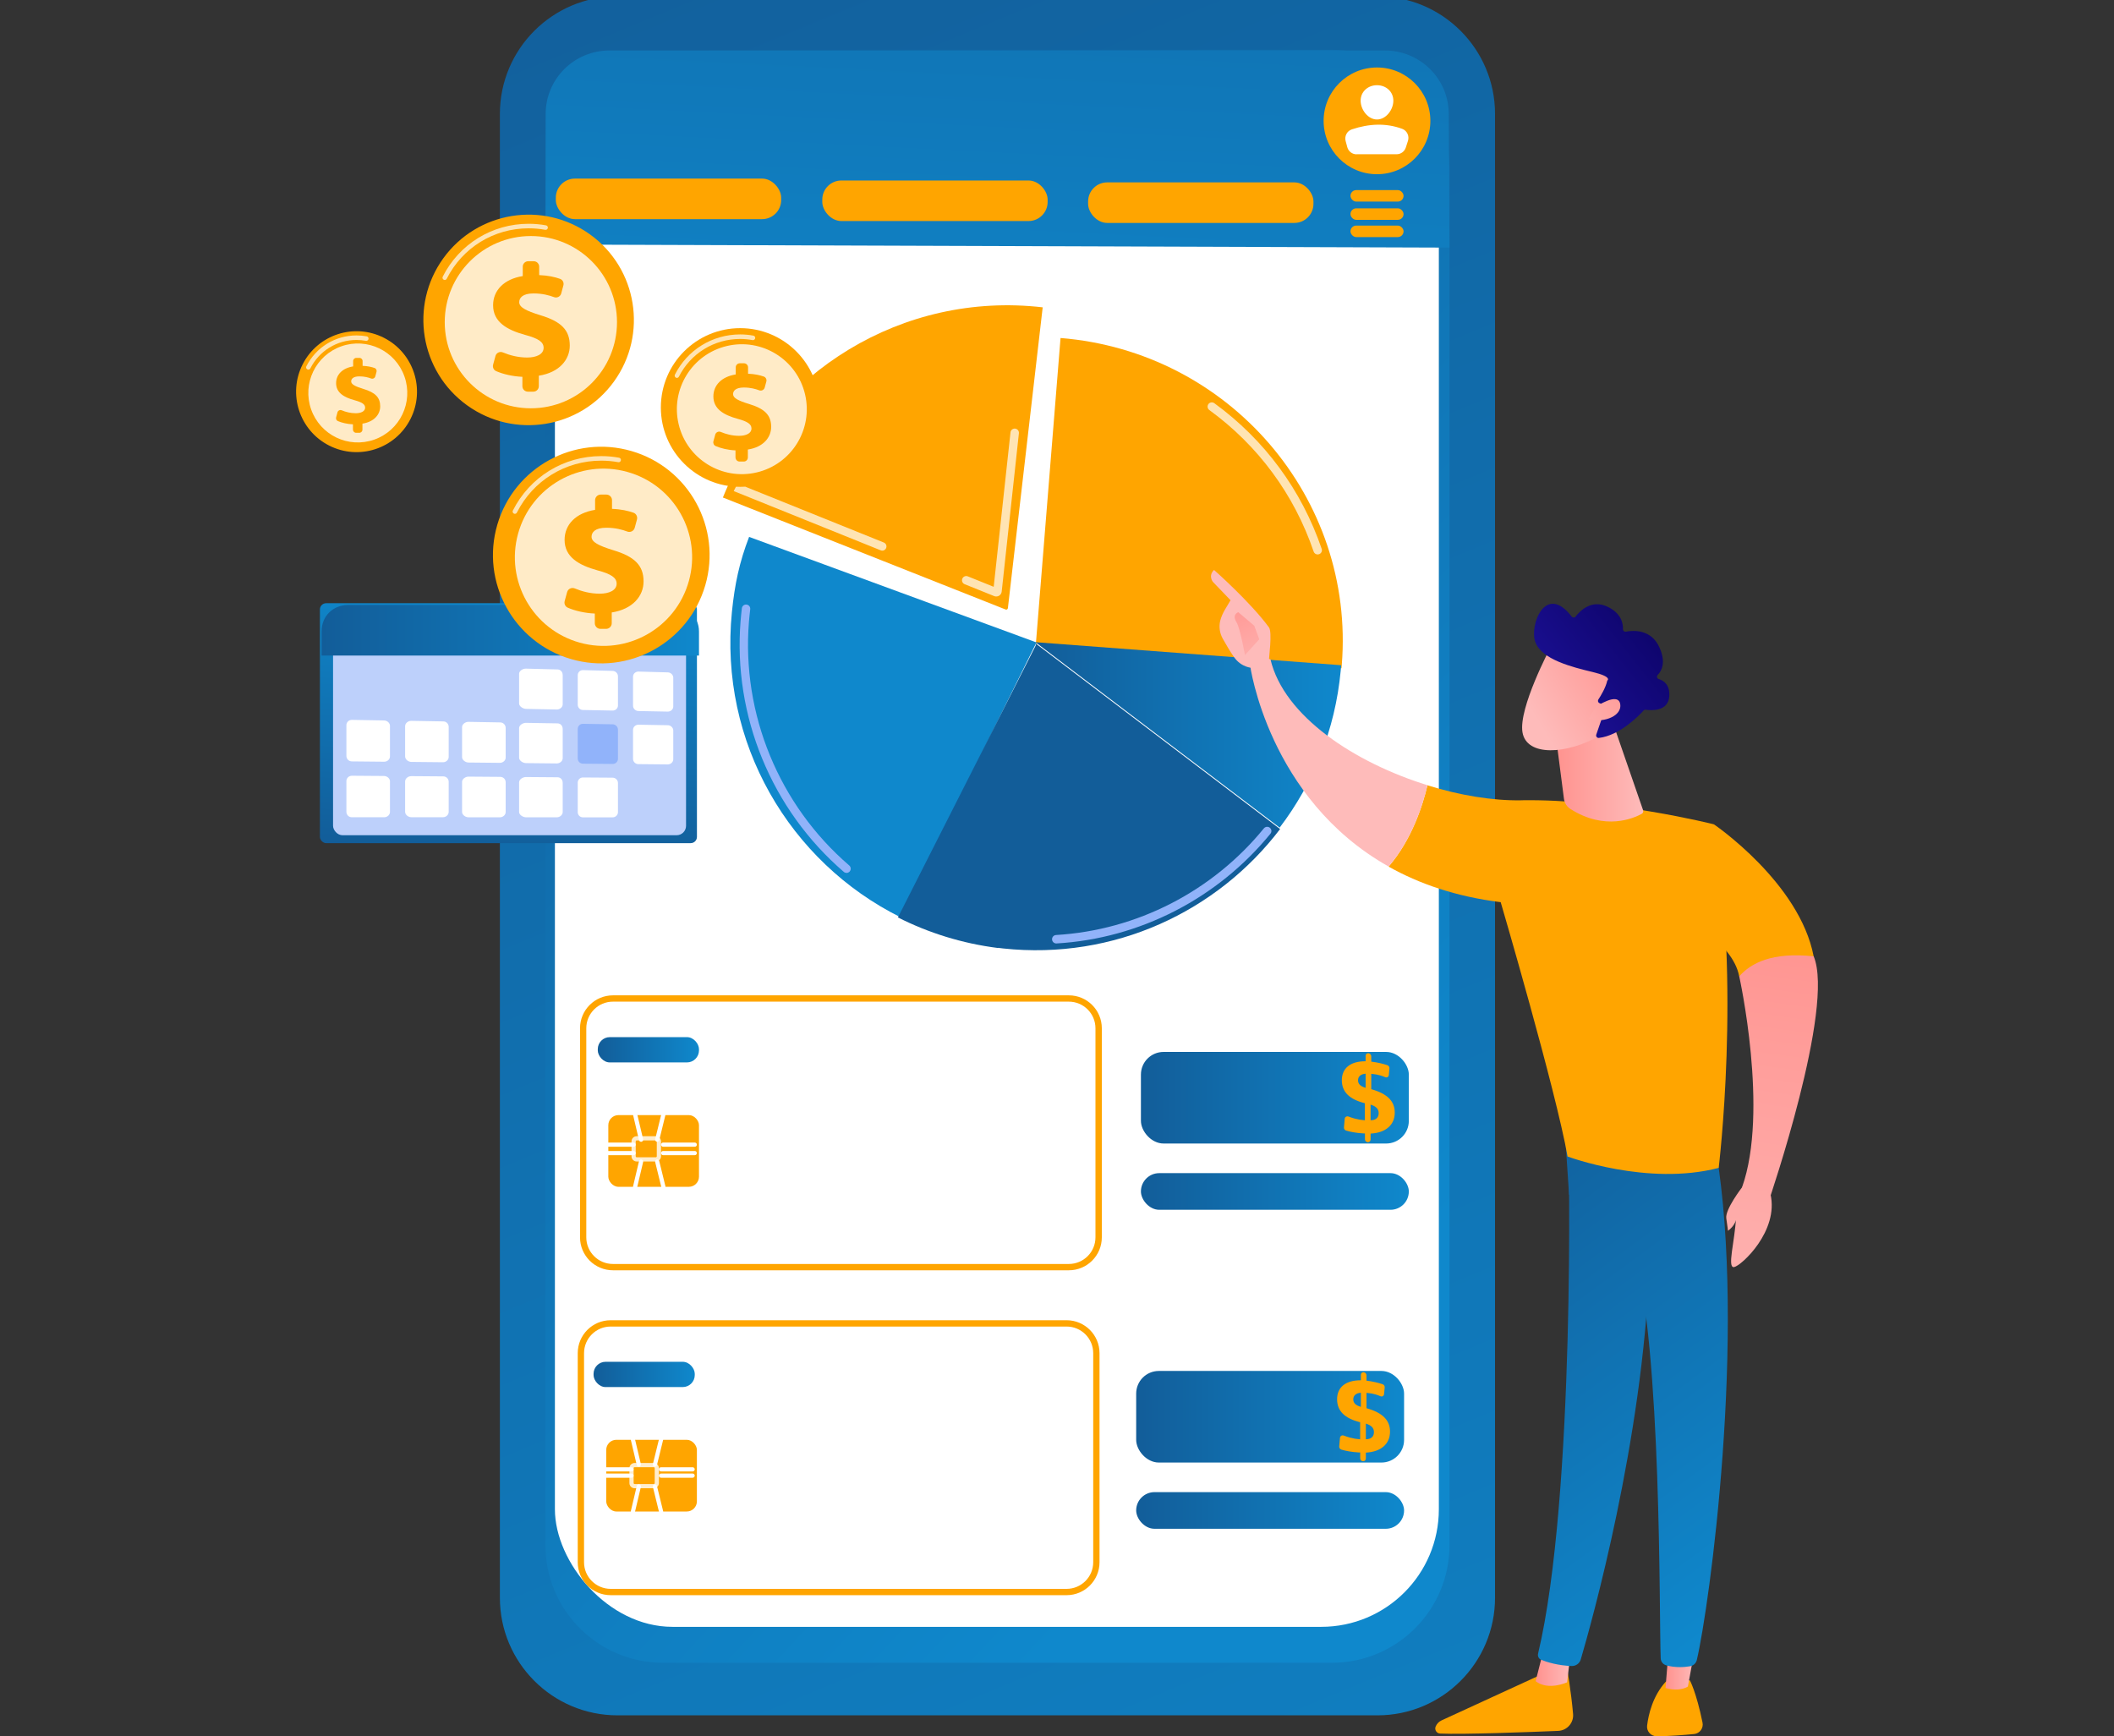 <?xml version="1.0" encoding="UTF-8"?>
<svg id="Layer_1" data-name="Layer 1" xmlns="http://www.w3.org/2000/svg" xmlns:xlink="http://www.w3.org/1999/xlink" viewBox="0 0 526 432">
  <rect x="0" y="0" width="526" height="432" fill="#333333" stroke="none"/>
  <defs>
    <style>
      .cls-1 {
        opacity: .6;
      }

      .cls-2 {
        fill: url(#linear-gradient-15);
      }

      .cls-3 {
        fill: url(#linear-gradient-13);
      }

      .cls-4 {
        fill: url(#linear-gradient-2);
      }

      .cls-5 {
        fill: url(#linear-gradient-25);
      }

      .cls-6 {
        fill: url(#linear-gradient-10);
      }

      .cls-7 {
        fill: url(#linear-gradient-12);
      }

      .cls-8 {
        fill: url(#linear-gradient-27);
      }

      .cls-9, .cls-10, .cls-11, .cls-12 {
        fill: #fff;
      }

      .cls-13 {
        fill: url(#linear-gradient-26);
      }

      .cls-14 {
        fill: url(#linear-gradient-4);
      }

      .cls-10 {
        opacity: .78;
      }

      .cls-15 {
        fill: url(#linear-gradient-3);
      }

      .cls-16 {
        fill: url(#linear-gradient-5);
      }

      .cls-17 {
        fill: url(#linear-gradient-22);
      }

      .cls-18 {
        fill: url(#linear-gradient-24);
      }

      .cls-19 {
        fill: orange;
      }

      .cls-20 {
        fill: url(#linear-gradient-8);
      }

      .cls-11 {
        opacity: .8;
      }

      .cls-21 {
        fill: url(#linear-gradient-14);
      }

      .cls-22 {
        fill: url(#linear-gradient-20);
      }

      .cls-23 {
        fill: url(#linear-gradient-17);
      }

      .cls-24 {
        fill: url(#linear-gradient-7);
      }

      .cls-25 {
        fill: url(#linear-gradient-9);
      }

      .cls-26 {
        fill: url(#linear-gradient-11);
      }

      .cls-27 {
        fill: url(#linear-gradient-19);
      }

      .cls-28 {
        fill: url(#linear-gradient-6);
      }

      .cls-29 {
        fill: #91b3fa;
      }

      .cls-30 {
        fill: url(#linear-gradient-21);
      }

      .cls-12 {
        opacity: .7;
      }

      .cls-31 {
        fill: url(#linear-gradient-16);
      }

      .cls-32 {
        fill: #bdd0fb;
      }

      .cls-33 {
        fill: url(#linear-gradient);
      }

      .cls-34 {
        fill: url(#linear-gradient-23);
      }

      .cls-35 {
        fill: url(#linear-gradient-18);
      }
    </style>
    <linearGradient id="linear-gradient" x1="133.45" y1="-65" x2="407.18" y2="598.11" gradientUnits="userSpaceOnUse">
      <stop offset="0" stop-color="#125d99"/>
      <stop offset="1" stop-color="#0f88cc"/>
    </linearGradient>
    <linearGradient id="linear-gradient-2" x1="73.81" y1="51.38" x2="354.23" y2="311.39" xlink:href="#linear-gradient"/>
    <linearGradient id="linear-gradient-3" x1="257.91" y1="-148.48" x2="244.27" y2="123.25" xlink:href="#linear-gradient"/>
    <linearGradient id="linear-gradient-4" x1="257.63" y1="182.86" x2="333.7" y2="182.86" xlink:href="#linear-gradient"/>
    <linearGradient id="linear-gradient-5" x1="280.31" y1="59.32" x2="254.08" y2="101.81" xlink:href="#linear-gradient"/>
    <linearGradient id="linear-gradient-6" x1="257.58" y1="259.66" x2="238.7" y2="319.46" xlink:href="#linear-gradient"/>
    <linearGradient id="linear-gradient-7" x1="148.74" y1="261.2" x2="173.92" y2="261.2" xlink:href="#linear-gradient"/>
    <linearGradient id="linear-gradient-8" x1="147.69" y1="341.99" x2="172.87" y2="341.99" xlink:href="#linear-gradient"/>
    <linearGradient id="linear-gradient-9" x1="283.88" y1="273.13" x2="350.55" y2="273.13" xlink:href="#linear-gradient"/>
    <linearGradient id="linear-gradient-10" x1="283.88" y1="296.46" x2="350.55" y2="296.46" xlink:href="#linear-gradient"/>
    <linearGradient id="linear-gradient-11" x1="282.7" y1="352.51" x2="349.37" y2="352.51" xlink:href="#linear-gradient"/>
    <linearGradient id="linear-gradient-12" x1="282.7" y1="375.84" x2="349.37" y2="375.84" xlink:href="#linear-gradient"/>
    <linearGradient id="linear-gradient-13" x1="123.91" y1="213.13" x2="129.09" y2="146.76" xlink:href="#linear-gradient"/>
    <linearGradient id="linear-gradient-14" x1="80.02" y1="156.81" x2="173.92" y2="156.81" xlink:href="#linear-gradient"/>
    <linearGradient id="linear-gradient-15" x1="1298.8" y1="-105.56" x2="1214.52" y2="-182.15" gradientTransform="translate(-1278.53)" gradientUnits="userSpaceOnUse">
      <stop offset="0" stop-color="#febbba"/>
      <stop offset="1" stop-color="#ff928e"/>
    </linearGradient>
    <linearGradient id="linear-gradient-16" x1="1595.06" y1="170.65" x2="1583.58" y2="147.49" xlink:href="#linear-gradient-15"/>
    <linearGradient id="linear-gradient-17" x1="933.25" y1="415.09" x2="941.89" y2="415.09" gradientTransform="translate(1323.99) rotate(-180) scale(1 -1)" xlink:href="#linear-gradient-15"/>
    <linearGradient id="linear-gradient-18" x1="972.48" y1="287.59" x2="889.72" y2="399.76" gradientTransform="translate(1323.99) rotate(-180) scale(1 -1)" xlink:href="#linear-gradient"/>
    <linearGradient id="linear-gradient-19" x1="902.12" y1="414.65" x2="909.58" y2="414.65" gradientTransform="translate(1323.99) rotate(-180) scale(1 -1)" xlink:href="#linear-gradient-15"/>
    <linearGradient id="linear-gradient-20" x1="957.73" y1="276.7" x2="874.97" y2="388.88" gradientTransform="translate(1323.99) rotate(-180) scale(1 -1)" xlink:href="#linear-gradient"/>
    <linearGradient id="linear-gradient-21" x1="1292.71" y1="-98.86" x2="1208.43" y2="-175.44" xlink:href="#linear-gradient-15"/>
    <linearGradient id="linear-gradient-22" x1="915.11" y1="192.5" x2="937.2" y2="192.5" gradientTransform="translate(1323.99) rotate(-180) scale(1 -1)" xlink:href="#linear-gradient-15"/>
    <linearGradient id="linear-gradient-23" x1="-6126.89" y1="-2045.79" x2="-6135.14" y2="-2073.01" gradientTransform="translate(-5551.41 -2375.29) rotate(-138.25) scale(1 -1)" xlink:href="#linear-gradient-15"/>
    <linearGradient id="linear-gradient-24" x1="-6134.34" y1="-2093.21" x2="-6127.43" y2="-2053.84" gradientTransform="translate(-5551.41 -2375.29) rotate(-138.25) scale(1 -1)" gradientUnits="userSpaceOnUse">
      <stop offset="0" stop-color="#09005d"/>
      <stop offset="1" stop-color="#1a0f91"/>
    </linearGradient>
    <linearGradient id="linear-gradient-25" x1="-6135.33" y1="-2045.92" x2="-6142.75" y2="-2070.4" gradientTransform="translate(-5551.41 -2375.29) rotate(-138.25) scale(1 -1)" xlink:href="#linear-gradient-15"/>
    <linearGradient id="linear-gradient-26" x1="-5202.06" y1="354.88" x2="-5220.01" y2="225.94" gradientTransform="translate(-4774.69) rotate(-180) scale(1 -1)" xlink:href="#linear-gradient-15"/>
    <linearGradient id="linear-gradient-27" x1="-5204.2" y1="342.48" x2="-5218.53" y2="239.58" gradientTransform="translate(-4774.69) rotate(-180) scale(1 -1)" xlink:href="#linear-gradient-15"/>
  </defs>
  <g>
    <g>
      <g>
        <path class="cls-33" d="M153.63-.91h189.11c16.14,0,29.25,13.11,29.25,29.25v369.22c0,16.14-13.11,29.25-29.25,29.25h-189.11c-16.14,0-29.25-13.11-29.25-29.25V28.34c0-16.14,13.11-29.25,29.25-29.25Z"/>
        <path class="cls-4" d="M164.96,12.39h166.45c16.14,0,29.25,13.11,29.25,29.25v342.84c0,16.14-13.11,29.25-29.25,29.25h-166.45c-16.14,0-29.25-13.11-29.25-29.25V41.63c0-16.14,13.11-29.25,29.25-29.25Z"/>
      </g>
      <rect class="cls-9" x="138.07" y="23.49" width="219.94" height="381.3" rx="29.25" ry="29.25"/>
      <path class="cls-15" d="M360.66,61.61l-.19-33.23c0-8.79-7.12-15.82-15.91-15.82h-192.88c-8.79,0-15.91,7.03-15.91,15.82l-.05,32.46,224.95.77Z"/>
    </g>
    <g>
      <g>
        <path class="cls-19" d="M333.79,166.27c.03-.27.05-.55.07-.82,3.35-41.54-27.98-77.96-69.98-81.35l-6.13,76.04,76.04,6.13Z"/>
        <path class="cls-14" d="M257.63,159.79l60.77,46.14c8.34-10.96,13.81-24.31,15.19-39.02.04-.46.08-.93.12-1.39l-76.07-5.73Z"/>
        <path class="cls-19" d="M250.78,151.33l8.66-74.86c-34.93-4.04-67.07,16.19-79.57,47.32l70.35,27.87c.25.1.52-.07.55-.33Z"/>
        <path class="cls-16" d="M257.89,159.85l-71.5-26.26c-2.4,6.23-3.58,11.73-4.28,18.69-3.26,32.49,14.37,62.26,41.99,75.97l33.79-68.4Z"/>
        <path class="cls-28" d="M257.91,160.26v-.06s-.02.05-.02.05l-.14-.11-.07.52-34.26,67.61c7.6,3.85,15.97,6.48,24.88,7.61v-.04c.45.06.89.11,1.34.16,27.55,2.94,53.24-9.17,68.87-29.72l-60.61-46.02Z"/>
      </g>
      <path class="cls-29" d="M210.63,217.19c-.24,0-.49-.08-.68-.25-17.98-15.47-27.58-38.8-25.68-62.41.09-1.06.19-2.13.32-3.19.07-.58.6-.98,1.17-.91.58.07.98.59.91,1.17-.13,1.03-.23,2.07-.32,3.1-1.85,22.95,7.48,45.62,24.96,60.65.44.38.49,1.04.11,1.48-.21.24-.5.37-.8.37Z"/>
      <path class="cls-29" d="M262.82,234.75c-.55,0-1.01-.43-1.05-.99-.03-.58.41-1.08.99-1.11,20.09-1.19,38.94-10.86,51.72-26.54.37-.45,1.03-.51,1.48-.15.45.37.52,1.03.15,1.48-13.15,16.13-32.55,26.09-53.22,27.31-.02,0-.04,0-.06,0Z"/>
      <path class="cls-12" d="M327.85,137.96c-.44,0-.84-.28-.99-.71-4.83-14.2-13.81-26.38-25.96-35.23-.47-.34-.57-1-.23-1.47.34-.47,1-.57,1.47-.23,12.51,9.11,21.74,21.64,26.72,36.25.19.55-.11,1.14-.66,1.33-.11.04-.23.06-.34.06Z"/>
      <path class="cls-12" d="M219.52,137.01c-.13,0-.26-.02-.39-.08l-36.57-14.74.52-1.02c3.04-5.95,6.65-11.5,11.35-17.45.36-.46,1.02-.53,1.47-.17.45.36.53,1.02.17,1.47-4.34,5.5-7.73,10.64-10.6,16.09l34.44,13.88c.54.22.8.83.58,1.37-.16.41-.56.66-.97.66Z"/>
      <path class="cls-12" d="M247.88,148.42c-.17,0-.34-.03-.51-.1l-7.35-2.96c-.54-.22-.8-.83-.58-1.37.22-.54.83-.8,1.37-.58l6.44,2.6,4.18-38.43c.06-.58.59-.99,1.16-.93.58.06.99.58.93,1.16l-4.28,39.4c-.05.43-.29.8-.65,1.02-.21.13-.45.19-.69.19Z"/>
    </g>
    <g>
      <circle class="cls-19" cx="342.62" cy="30.07" r="13.28"/>
      <path class="cls-9" d="M346.69,25.05c0,2.25-1.82,4.68-4.07,4.68s-4.07-2.43-4.07-4.68,1.82-3.85,4.07-3.85,4.07,1.6,4.07,3.85Z"/>
      <path class="cls-9" d="M337.56,38.38h9.94c1.05,0,1.97-.68,2.29-1.67l.54-1.67c.39-1.22-.25-2.55-1.45-2.99-4.05-1.48-8.23-1.29-12.52.14-1.2.4-1.87,1.68-1.54,2.91l.41,1.52c.28,1.05,1.24,1.78,2.32,1.78Z"/>
    </g>
    <g>
      <path class="cls-19" d="M265.96,316.07h-113.45c-4.52,0-8.19-3.67-8.19-8.19v-52.03c0-4.52,3.67-8.19,8.19-8.19h113.45c4.52,0,8.19,3.67,8.19,8.19v52.03c0,4.52-3.67,8.19-8.19,8.19ZM152.5,249.23c-3.65,0-6.62,2.97-6.62,6.62v52.03c0,3.65,2.97,6.62,6.62,6.62h113.45c3.65,0,6.62-2.97,6.62-6.62v-52.03c0-3.65-2.97-6.62-6.62-6.62h-113.45Z"/>
      <g>
        <rect class="cls-19" x="151.36" y="277.46" width="22.56" height="17.84" rx="2.52" ry="2.52"/>
        <g>
          <path class="cls-11" d="M163.18,289h-4.76c-.71,0-1.29-.58-1.29-1.29v-3.71c0-.71.58-1.29,1.29-1.29h4.76c.71,0,1.29.58,1.29,1.29v3.71c0,.71-.58,1.29-1.29,1.29ZM158.42,283.76c-.13,0-.24.11-.24.24v3.71c0,.13.11.24.24.24h4.76c.13,0,.24-.11.24-.24v-3.71c0-.13-.11-.24-.24-.24h-4.76Z"/>
          <g>
            <path class="cls-9" d="M157.65,285.33h-6.29c-.29,0-.52-.23-.52-.52s.23-.52.52-.52h6.29c.29,0,.52.23.52.52s-.23.52-.52.52Z"/>
            <path class="cls-9" d="M157.65,287.43h-6.29c-.29,0-.52-.23-.52-.52s.23-.52.52-.52h6.29c.29,0,.52.23.52.52s-.23.52-.52.52Z"/>
          </g>
          <g>
            <path class="cls-9" d="M172.87,285.33h-7.87c-.29,0-.52-.23-.52-.52s.23-.52.52-.52h7.87c.29,0,.52.23.52.52s-.23.52-.52.52Z"/>
            <path class="cls-9" d="M172.87,287.43h-7.87c-.29,0-.52-.23-.52-.52s.23-.52.52-.52h7.87c.29,0,.52.23.52.52s-.23.52-.52.52Z"/>
          </g>
          <g>
            <g>
              <path class="cls-9" d="M159.51,284.1c-.24,0-.45-.16-.51-.4l-1.48-6.27c-.07-.28.11-.56.39-.63.28-.07.56.11.63.39l1.48,6.27c.07.28-.11.56-.39.63-.04,0-.08.01-.12.01Z"/>
              <path class="cls-9" d="M163.53,284.1s-.08,0-.13-.02c-.28-.07-.45-.35-.38-.63l1.54-6.27c.07-.28.35-.46.63-.38.28.07.45.35.38.63l-1.54,6.27c-.06.24-.27.4-.51.4Z"/>
            </g>
            <g>
              <path class="cls-9" d="M158.03,295.81s-.08,0-.12-.01c-.28-.07-.46-.35-.39-.63l1.48-6.27c.07-.28.35-.46.63-.39.28.07.46.35.39.63l-1.48,6.27c-.06.24-.27.4-.51.4Z"/>
              <path class="cls-9" d="M165.07,295.81c-.24,0-.45-.16-.51-.4l-1.54-6.27c-.07-.28.1-.57.38-.63.28-.07.57.1.63.38l1.54,6.27c.07.28-.1.57-.38.63-.04.01-.08.02-.13.02Z"/>
            </g>
          </g>
        </g>
      </g>
      <rect class="cls-24" x="148.74" y="258.06" width="25.18" height="6.29" rx="2.99" ry="2.99"/>
      <g class="cls-1">
        <rect class="cls-9" x="148.74" y="302.64" width="26.23" height="5.25" rx="2.6" ry="2.6"/>
        <rect class="cls-9" x="178.11" y="302.64" width="26.23" height="5.25" rx="2.6" ry="2.6"/>
        <rect class="cls-9" x="208.54" y="302.64" width="26.23" height="5.25" rx="2.6" ry="2.6"/>
        <rect class="cls-9" x="239.49" y="302.64" width="26.23" height="5.25" rx="2.6" ry="2.6"/>
      </g>
    </g>
    <g>
      <path class="cls-19" d="M265.39,396.91h-113.45c-4.52,0-8.19-3.67-8.19-8.19v-52.03c0-4.52,3.67-8.19,8.19-8.19h113.45c4.52,0,8.19,3.67,8.19,8.19v52.03c0,4.52-3.67,8.19-8.19,8.19ZM151.94,330.07c-3.65,0-6.62,2.97-6.62,6.62v52.03c0,3.65,2.97,6.62,6.62,6.62h113.45c3.65,0,6.62-2.97,6.62-6.62v-52.03c0-3.65-2.97-6.62-6.62-6.62h-113.45Z"/>
      <g>
        <rect class="cls-19" x="150.84" y="358.25" width="22.56" height="17.84" rx="2.52" ry="2.52"/>
        <g>
          <path class="cls-11" d="M162.66,370.31h-4.76c-.71,0-1.29-.58-1.29-1.29v-3.71c0-.71.58-1.29,1.29-1.29h4.76c.71,0,1.29.58,1.29,1.29v3.71c0,.71-.58,1.29-1.29,1.29ZM157.9,365.07c-.13,0-.24.11-.24.24v3.71c0,.13.11.24.24.24h4.76c.13,0,.24-.11.24-.24v-3.71c0-.13-.11-.24-.24-.24h-4.76Z"/>
          <g>
            <path class="cls-9" d="M157.13,366.12h-6.29c-.29,0-.52-.23-.52-.52s.23-.52.52-.52h6.29c.29,0,.52.23.52.52s-.23.52-.52.52Z"/>
            <path class="cls-9" d="M157.13,367.69h-6.29c-.29,0-.52-.23-.52-.52s.23-.52.52-.52h6.29c.29,0,.52.23.52.52s-.23.52-.52.52Z"/>
          </g>
          <g>
            <path class="cls-9" d="M172.34,366.12h-7.87c-.29,0-.52-.23-.52-.52s.23-.52.52-.52h7.87c.29,0,.52.23.52.52s-.23.52-.52.52Z"/>
            <path class="cls-9" d="M172.34,367.69h-7.87c-.29,0-.52-.23-.52-.52s.23-.52.52-.52h7.87c.29,0,.52.23.52.52s-.23.52-.52.52Z"/>
          </g>
          <g>
            <g>
              <path class="cls-9" d="M158.95,364.94c-.24,0-.45-.16-.51-.4l-1.48-6.27c-.07-.28.11-.56.39-.63.28-.07.56.11.63.39l1.48,6.27c.07.28-.11.56-.39.63-.04,0-.08.01-.12.01Z"/>
              <path class="cls-9" d="M162.96,364.94s-.08,0-.13-.02c-.28-.07-.45-.35-.38-.63l1.54-6.27c.07-.28.35-.46.63-.38.28.07.45.35.38.63l-1.54,6.27c-.06.24-.27.4-.51.4Z"/>
            </g>
            <g>
              <path class="cls-9" d="M157.47,376.65s-.08,0-.12-.01c-.28-.07-.46-.35-.39-.63l1.48-6.27c.07-.28.35-.46.63-.39.28.07.46.35.39.63l-1.48,6.27c-.06.24-.27.4-.51.4Z"/>
              <path class="cls-9" d="M164.5,376.65c-.24,0-.45-.16-.51-.4l-1.54-6.27c-.07-.28.1-.57.38-.63.28-.07.57.1.63.38l1.54,6.27c.07.28-.1.57-.38.63-.04.01-.08.02-.13.02Z"/>
            </g>
          </g>
        </g>
      </g>
      <rect class="cls-20" x="147.69" y="338.84" width="25.18" height="6.29" rx="2.99" ry="2.99"/>
      <g class="cls-1">
        <rect class="cls-9" x="147.69" y="383.43" width="26.23" height="5.25" rx="2.6" ry="2.6"/>
        <rect class="cls-9" x="177.59" y="383.43" width="26.23" height="5.25" rx="2.6" ry="2.6"/>
        <rect class="cls-9" x="208.01" y="383.43" width="26.23" height="5.25" rx="2.6" ry="2.6"/>
        <rect class="cls-9" x="237.91" y="383.43" width="26.23" height="5.25" rx="2.6" ry="2.6"/>
      </g>
    </g>
    <g>
      <rect class="cls-25" x="283.88" y="261.74" width="66.66" height="22.79" rx="5.64" ry="5.64"/>
      <rect class="cls-6" x="283.88" y="291.9" width="66.66" height="9.12" rx="4.56" ry="4.56"/>
      <path class="cls-19" d="M340.49,262.06h0c.38.04.7.38.7.77v1.33c.77.09,1.54.22,2.31.4.57.13,1.13.29,1.69.48.34.11.57.45.53.8l-.16,1.67c-.04.44-.48.7-.89.52-.37-.16-.75-.31-1.14-.42-.68-.2-1.39-.34-2.14-.4l-.2-.02v3.82c2.01.56,3.48,1.32,4.43,2.27.95.95,1.42,2.12,1.42,3.54,0,1.53-.52,2.75-1.57,3.68-1.05.93-2.53,1.45-4.44,1.56v1.47c0,.39-.31.7-.7.68h-.01c-.39-.02-.7-.35-.7-.74v-1.45h-.31c-.9-.05-1.75-.15-2.57-.29-.61-.11-1.2-.24-1.78-.41-.35-.1-.59-.43-.56-.79l.19-2.15c.04-.46.51-.73.95-.56.51.2,1.04.37,1.56.51.82.22,1.66.36,2.5.42v-4.25c-1.91-.48-3.35-1.18-4.3-2.12-.95-.94-1.43-2.14-1.43-3.6s.52-2.68,1.55-3.5c1.03-.82,2.49-1.22,4.37-1.22v-1.36c0-.39.31-.68.7-.64ZM339.79,267.16c-.6.04-1.06.21-1.39.49-.33.28-.5.67-.5,1.15,0,.45.15.83.46,1.14.31.3.78.55,1.43.73v-3.5ZM341.03,274.85v3.89c.65,0,1.14-.15,1.49-.46.35-.31.52-.75.52-1.31,0-.51-.16-.94-.48-1.28-.32-.34-.83-.62-1.53-.84Z"/>
    </g>
    <g>
      <rect class="cls-26" x="282.7" y="341.12" width="66.66" height="22.79" rx="5.64" ry="5.64"/>
      <rect class="cls-7" x="282.7" y="371.27" width="66.66" height="9.12" rx="4.56" ry="4.56"/>
      <path class="cls-19" d="M339.31,341.44h0c.38.04.7.38.7.77v1.33c.77.09,1.54.22,2.31.4.57.13,1.13.29,1.69.48.34.11.57.45.53.8l-.16,1.67c-.04.44-.48.7-.89.52-.37-.16-.75-.31-1.14-.42-.68-.21-1.39-.34-2.14-.4l-.2-.02v3.82c2.01.56,3.48,1.32,4.43,2.27.95.95,1.42,2.12,1.42,3.54,0,1.53-.52,2.75-1.57,3.68-1.05.93-2.53,1.45-4.44,1.56v1.47c0,.39-.31.7-.7.68h-.01c-.39-.02-.7-.35-.7-.74v-1.45h-.31c-.9-.05-1.75-.15-2.57-.29-.61-.11-1.2-.24-1.78-.41-.35-.1-.59-.43-.56-.79l.19-2.15c.04-.46.51-.73.95-.56.51.2,1.04.37,1.56.51.82.22,1.66.36,2.5.42v-4.25c-1.91-.48-3.35-1.18-4.3-2.12-.95-.94-1.43-2.14-1.43-3.6s.52-2.68,1.55-3.5c1.03-.82,2.49-1.22,4.37-1.22v-1.36c0-.39.31-.68.7-.64ZM338.61,346.54c-.6.04-1.06.21-1.39.49-.33.28-.5.67-.5,1.15,0,.45.15.83.46,1.14.31.3.78.55,1.43.73v-3.5ZM339.85,354.22v3.89c.65,0,1.14-.15,1.49-.46.35-.31.52-.75.52-1.31,0-.51-.16-.94-.48-1.28-.32-.34-.83-.62-1.53-.84Z"/>
    </g>
    <g>
      <rect class="cls-19" x="336.02" y="47.3" width="13.21" height="2.86" rx="1.43" ry="1.43"/>
      <rect class="cls-19" x="336.02" y="51.84" width="13.21" height="2.86" rx="1.43" ry="1.43"/>
      <rect class="cls-19" x="336.02" y="56.13" width="13.21" height="2.86" rx="1.43" ry="1.43"/>
    </g>
    <rect class="cls-19" x="270.74" y="45.38" width="56.07" height="10.09" rx="4.75" ry="4.75"/>
    <rect class="cls-19" x="204.6" y="44.91" width="56.07" height="10.09" rx="4.75" ry="4.75"/>
    <rect class="cls-19" x="138.3" y="44.44" width="56.07" height="10.09" rx="4.75" ry="4.75"/>
    <g>
      <rect class="cls-3" x="79.6" y="150.09" width="93.81" height="59.7" rx="1.55" ry="1.55"/>
      <rect class="cls-32" x="82.87" y="151.93" width="87.83" height="55.89" rx="2.34" ry="2.34"/>
      <path class="cls-21" d="M173.92,163.11v-5.99c0-3.92-3.28-6.6-7.03-6.6h-80.2c-3.76,0-6.67,2.69-6.67,6.6v5.99h93.9Z"/>
      <g>
        <path class="cls-9" d="M140,167.92c0-.73-.53-1.33-1.27-1.35l-7.88-.2c-.75-.02-1.69.55-1.69,1.28v7.38c0,.73.97,1.34,1.73,1.36l7.66.15c.74.01,1.46-.56,1.46-1.29v-7.33Z"/>
        <path class="cls-9" d="M153.76,168.27c0-.72-.61-1.32-1.34-1.34l-7.37-.19c-.74-.02-1.3.56-1.3,1.28v7.31c0,.72.55,1.32,1.29,1.33l7.4.14c.73.01,1.32-.56,1.32-1.28v-7.26Z"/>
        <path class="cls-9" d="M167.52,168.62c0-.71-.63-1.3-1.35-1.32l-7.3-.2c-.72-.02-1.36.54-1.36,1.26v7.23c0,.72.6,1.31,1.33,1.33l7.32.14c.71.01,1.36-.55,1.36-1.26v-7.18Z"/>
        <path class="cls-9" d="M140,181.32c0-.73-.53-1.32-1.27-1.33l-7.88-.13c-.75-.01-1.69.57-1.69,1.3v7.38c0,.73.97,1.34,1.73,1.34l7.66.08c.74,0,1.46-.57,1.46-1.3v-7.33Z"/>
        <path class="cls-29" d="M153.76,181.54c0-.72-.61-1.31-1.34-1.32l-7.37-.12c-.74-.01-1.3.57-1.3,1.29v7.31c0,.72.55,1.31,1.29,1.32l7.4.07c.73,0,1.32-.57,1.32-1.29v-7.26Z"/>
        <path class="cls-9" d="M167.52,181.76c0-.71-.63-1.3-1.35-1.31l-7.3-.13c-.72-.01-1.36.55-1.36,1.27v7.23c0,.72.6,1.31,1.33,1.31l7.32.07c.71,0,1.36-.56,1.36-1.27v-7.18Z"/>
        <path class="cls-9" d="M97.04,180.64c0-.75-.7-1.37-1.49-1.38l-7.97-.14c-.8-.01-1.39.58-1.39,1.34v7.61c0,.75.56,1.37,1.36,1.38l8.04.08c.79,0,1.44-.59,1.44-1.33v-7.55Z"/>
        <path class="cls-9" d="M111.64,180.86c0-.74-.56-1.35-1.34-1.36l-7.97-.14c-.78-.01-1.53.58-1.53,1.32v7.53c0,.75.78,1.36,1.56,1.37l7.87.08c.77,0,1.41-.59,1.41-1.33v-7.47Z"/>
        <path class="cls-9" d="M125.82,181.11c0-.73-.58-1.34-1.34-1.36l-7.91-.14c-.77-.01-1.6.57-1.6,1.31v7.46c0,.74.85,1.35,1.62,1.35l7.78.08c.76,0,1.45-.57,1.45-1.31v-7.4Z"/>
        <path class="cls-9" d="M140,194.72c0-.73-.53-1.32-1.27-1.32l-7.88-.06c-.75,0-1.69.58-1.69,1.31v7.38c0,.73.97,1.33,1.73,1.33h7.66c.74,0,1.46-.58,1.46-1.31v-7.33Z"/>
        <path class="cls-9" d="M153.76,194.81c0-.72-.61-1.31-1.34-1.31l-7.37-.05c-.74,0-1.3.58-1.3,1.3v7.31c0,.72.55,1.31,1.29,1.31h7.4c.73,0,1.32-.58,1.32-1.3v-7.26Z"/>
        <path class="cls-9" d="M97.04,194.45c0-.75-.7-1.36-1.49-1.37l-7.97-.06c-.8,0-1.39.6-1.39,1.35v7.61c0,.75.56,1.37,1.36,1.37h8.04c.79,0,1.44-.59,1.44-1.34v-7.55Z"/>
        <path class="cls-9" d="M111.64,194.53c0-.74-.56-1.34-1.34-1.35l-7.97-.06c-.78,0-1.53.59-1.53,1.34v7.53c0,.75.78,1.35,1.56,1.35h7.87c.77,0,1.41-.6,1.41-1.34v-7.47Z"/>
        <path class="cls-9" d="M125.82,194.64c0-.73-.58-1.34-1.34-1.34l-7.91-.06c-.77,0-1.6.58-1.6,1.32v7.46c0,.74.85,1.34,1.62,1.34h7.78c.76.01,1.45-.58,1.45-1.31v-7.4Z"/>
      </g>
    </g>
    <g>
      <g>
        <circle class="cls-19" cx="88.71" cy="97.45" r="15.04" transform="translate(-38.38 132.28) rotate(-63.01)"/>
        <circle class="cls-19" cx="88.71" cy="97.45" r="14.54" transform="translate(-42.71 87.71) rotate(-43.45)"/>
        <path class="cls-12" d="M76.72,91.97c-.09,0-.17-.02-.25-.06-.28-.14-.39-.48-.25-.76,2.4-4.75,7.18-7.69,12.5-7.69.85,0,1.7.08,2.52.23.31.06.51.35.45.66-.06.31-.35.51-.66.45-.76-.14-1.54-.21-2.32-.21-4.88,0-9.29,2.71-11.49,7.07-.1.2-.3.31-.5.31Z"/>
        <circle class="cls-10" cx="89.03" cy="97.77" r="12.31" transform="translate(-27.38 35.05) rotate(-19.36)"/>
        <path class="cls-19" d="M87.82,106.92v-1.34c-1.4-.06-2.78-.39-3.76-.81-.35-.15-.53-.55-.43-.92l.34-1.25c.12-.46.62-.69,1.06-.51.97.41,2.17.73,3.47.73s2.35-.46,2.35-1.39c0-.84-.77-1.34-2.64-1.85-2.67-.73-4.58-1.89-4.58-4.24,0-2.12,1.55-3.74,4.24-4.17v-1.34c0-.43.35-.78.78-.78h.79c.43,0,.78.35.78.78v1.2c1.29.05,2.23.27,2.98.53.38.13.59.55.49.94l-.31,1.15c-.12.44-.6.69-1.03.53-.69-.26-1.66-.53-2.92-.53-1.6,0-2.05.66-2.05,1.25,0,.73.96,1.23,3.03,1.87,2.96.89,4.19,2.12,4.19,4.33,0,2.03-1.5,3.85-4.42,4.31v1.5c0,.43-.35.78-.78.78h-.79c-.43,0-.78-.35-.78-.78Z"/>
      </g>
      <g>
        <circle class="cls-19" cx="131.54" cy="79.61" r="26.19" transform="translate(-9.96 139.77) rotate(-54.22)"/>
        <circle class="cls-19" cx="131.54" cy="79.61" r="25.32" transform="translate(34.45 198.83) rotate(-82.03)"/>
        <path class="cls-12" d="M110.66,69.66c-.09,0-.17-.02-.25-.06-.28-.14-.39-.48-.25-.76,4.1-8.12,12.29-13.16,21.38-13.16,1.45,0,2.9.13,4.32.39.31.06.51.35.45.66-.06.31-.35.51-.66.45-1.35-.25-2.73-.37-4.12-.37-8.66,0-16.47,4.81-20.37,12.54-.1.2-.3.31-.5.31Z"/>
        <circle class="cls-10" cx="132.09" cy="80.16" r="21.43"/>
        <path class="cls-19" d="M129.98,96.09v-2.33c-2.43-.1-4.83-.67-6.54-1.42-.61-.27-.92-.95-.75-1.59l.59-2.17c.22-.8,1.08-1.21,1.85-.89,1.69.71,3.78,1.27,6.04,1.27s4.09-.79,4.09-2.42c0-1.47-1.35-2.34-4.6-3.21-4.64-1.27-7.97-3.29-7.97-7.38,0-3.69,2.7-6.51,7.38-7.26v-2.33c0-.75.61-1.36,1.36-1.36h1.37c.75,0,1.36.61,1.36,1.36v2.09c2.25.09,3.89.47,5.18.93.67.23,1.03.95.84,1.63l-.54,2.01c-.21.77-1.04,1.2-1.79.91-1.2-.45-2.89-.92-5.09-.92-2.78,0-3.57,1.15-3.57,2.18,0,1.27,1.67,2.14,5.28,3.25,5.16,1.55,7.3,3.69,7.3,7.54,0,3.53-2.62,6.71-7.7,7.5v2.61c0,.75-.61,1.36-1.36,1.36h-1.37c-.75,0-1.36-.61-1.36-1.36Z"/>
      </g>
      <g>
        <circle class="cls-19" cx="149.6" cy="138.1" r="26.95" transform="translate(-24.82 243.12) rotate(-73.76)"/>
        <circle class="cls-19" cx="149.6" cy="138.1" r="26.05" transform="translate(-53.9 131.79) rotate(-40.93)"/>
        <path class="cls-12" d="M128.11,127.85c-.09,0-.17-.02-.25-.06-.28-.14-.39-.48-.25-.76,4.21-8.35,12.64-13.54,21.99-13.54,1.49,0,2.99.13,4.44.4.31.06.51.35.45.66-.06.31-.35.51-.66.45-1.39-.25-2.81-.38-4.24-.38-8.92,0-16.96,4.95-20.98,12.92-.1.2-.3.31-.5.31Z"/>
        <circle class="cls-10" cx="150.17" cy="138.67" r="22.05" transform="translate(-23.56 246.37) rotate(-74.52)"/>
        <path class="cls-19" d="M148,155.06v-2.4c-2.5-.1-4.97-.69-6.73-1.46-.63-.27-.95-.98-.77-1.64l.61-2.23c.22-.82,1.12-1.24,1.9-.92,1.74.73,3.89,1.31,6.21,1.31s4.21-.82,4.21-2.49c0-1.51-1.39-2.41-4.74-3.31-4.78-1.31-8.21-3.39-8.21-7.59,0-3.8,2.78-6.7,7.59-7.47v-2.4c0-.77.63-1.4,1.4-1.4h1.41c.77,0,1.4.63,1.4,1.4v2.15c2.31.09,4,.49,5.34.96.68.24,1.06.98.87,1.68l-.56,2.07c-.22.8-1.07,1.23-1.84.94-1.23-.47-2.97-.95-5.23-.95-2.86,0-3.67,1.18-3.67,2.25,0,1.31,1.71,2.2,5.43,3.35,5.31,1.59,7.51,3.8,7.51,7.76,0,3.63-2.69,6.9-7.92,7.72v2.68c0,.77-.63,1.4-1.4,1.4h-1.41c-.77,0-1.4-.63-1.4-1.4Z"/>
      </g>
      <g>
        <circle class="cls-19" cx="184.17" cy="101.39" r="19.74"/>
        <circle class="cls-19" cx="184.17" cy="101.39" r="19.09" transform="translate(9.74 218.75) rotate(-62.77)"/>
        <path class="cls-12" d="M168.43,94.03c-.09,0-.17-.02-.25-.06-.28-.14-.39-.48-.25-.76,3.11-6.17,9.34-10,16.24-10,1.1,0,2.21.1,3.28.3.31.06.51.35.45.66-.06.31-.35.51-.66.45-1.01-.18-2.04-.28-3.08-.28-6.48,0-12.31,3.59-15.24,9.38-.1.2-.3.31-.5.31Z"/>
        <circle class="cls-10" cx="184.58" cy="101.81" r="16.16" transform="translate(-18.45 45.13) rotate(-13.28)"/>
        <path class="cls-19" d="M183,113.82v-1.76c-1.83-.07-3.64-.51-4.93-1.07-.46-.2-.69-.72-.56-1.2l.45-1.64c.16-.6.82-.91,1.39-.67,1.28.54,2.85.96,4.55.96s3.08-.6,3.08-1.82c0-1.11-1.02-1.76-3.47-2.42-3.5-.96-6.01-2.48-6.01-5.56,0-2.78,2.03-4.91,5.56-5.47v-1.76c0-.57.46-1.02,1.02-1.02h1.03c.57,0,1.02.46,1.02,1.02v1.58c1.7.07,2.93.36,3.91.7.5.18.78.72.64,1.23l-.41,1.51c-.16.58-.78.9-1.35.69-.9-.34-2.18-.7-3.83-.7-2.09,0-2.69.87-2.69,1.65,0,.96,1.26,1.62,3.98,2.45,3.89,1.17,5.5,2.78,5.5,5.68,0,2.66-1.97,5.06-5.8,5.65v1.97c0,.57-.46,1.02-1.02,1.02h-1.03c-.57,0-1.02-.46-1.02-1.02Z"/>
      </g>
    </g>
  </g>
  <g>
    <g>
      <path class="cls-2" d="M311.59,166.19c-.23.75,2.48,1.88,4.08-1.17.06-1.46.94-7.72.07-8.92-4.65-6.34-13.67-14.29-13.67-14.29-1.52,1.5-.27,2.98-.27,2.98l4.38,4.56c-.92,1.65-2.03,3.05-2.55,5.05-.4,1.51-.15,3.13.61,4.51.77,1.38,1.82,3.18,2.81,4.59,1.87,2.66,4.55,2.68,4.55,2.68Z"/>
      <path class="cls-31" d="M308.09,152.31l3.99,3.38,1.25,3.37-3.56,3.94s-1.2-6.68-2.08-8.12c-.89-1.45-.43-2.14.4-2.57Z"/>
    </g>
    <g>
      <path class="cls-19" d="M389.91,415.12s1.01,5.7,1.5,11.35c.19,2.21-1.51,4.12-3.72,4.21-7.52.31-23.6.92-29.37.66-.87-.04-1.43-.93-1.11-1.73.27-.68.79-1.22,1.45-1.53l26.56-12.21,4.69-.76Z"/>
      <path class="cls-23" d="M390.73,411.77l-.81,6.82s-4.65,2.17-7.83-.27l1.93-7.6,6.71,1.05Z"/>
      <path class="cls-35" d="M390.13,283.53c.35,1.78,1.88,88.89-7.43,127.93-.15.64.17,1.29.78,1.54,1.43.58,4.23,1.43,7.58,1.54,1.04.03,1.97-.64,2.26-1.64,2.66-9.06,15.42-54.44,17.08-97.78,1.86-48.44,0-1.65,0-1.65l-1.09-29.94h-19.18Z"/>
      <path class="cls-19" d="M420.46,418.09s1.6,2.88,3.16,10.53c.28,1.38-.69,2.7-2.09,2.84-2.48.24-6.3.56-9.36.54-1.41,0-2.51-1.24-2.34-2.64.34-2.79,1.4-7.37,4.66-10.94l5.98-.32Z"/>
      <path class="cls-27" d="M421.87,409.32l-1.89,10.32s-1.87,1.39-5.57.38l.9-11.1,6.56.4Z"/>
      <path class="cls-22" d="M426.98,286.2c7.62,45.96-1.65,113.59-4.78,126.83-.19.81-.85,1.43-1.67,1.57-1.4.23-3.69.42-5.96-.24-.78-.23-1.33-.93-1.36-1.74-.42-10.7.34-76.4-6.76-102.37-.36-1.32-1.16-2.46-2.27-3.25l-13.77-9.79-1.06-15.83,37.62,4.82Z"/>
      <g>
        <path class="cls-19" d="M378.45,199.12c22.82-.38,48,5.99,48,5.99,6.8,39.69,1.19,85.48,1.19,85.48-17.67,4.63-37.6-2.83-37.6-2.83-2.94-16.59-16.64-63.28-16.64-63.28-11.15-1.38-20.34-4.6-27.9-8.85,5.77-6.69,8.49-15.2,9.67-20.23,8.07,2.51,16.23,3.85,23.27,3.73Z"/>
        <path class="cls-30" d="M311.04,165.5c2.24-2.71,5.08-1.43,5.08-1.43,3.36,14.19,20.97,25.69,39.06,31.31-1.18,5.03-3.9,13.54-9.67,20.23-30.02-16.88-34.47-50.11-34.47-50.11Z"/>
      </g>
      <path class="cls-19" d="M417.7,227.21l8.75-22.1s21.32,14.48,24.82,32.85c-4.03.3-11.36,1.34-18.53,4.97-1.58-8.67-15.04-15.72-15.04-15.72Z"/>
      <path class="cls-17" d="M401.57,180.59l7.26,21c.12.35-.02.73-.34.91-1.98,1.09-9.11,4.26-17.71-1.19-.9-.57-1.5-1.49-1.64-2.54l-2.35-18.18h14.78Z"/>
      <g>
        <path class="cls-34" d="M385.77,161.14s-7.97,15.01-6.95,21.07c1.02,6.06,10.9,5.63,19.53.7l6.03-16.21-18.61-5.57Z"/>
        <path class="cls-18" d="M397.97,174.96c-.35-.16-.48-.58-.27-.91.64-.98,1.84-2.97,2.22-4.71,0,0,1.43-.92-3.65-2.13-5.08-1.22-12.66-3.1-14.25-7.43-1.55-4.22,2.53-14.82,9.04-6.37.25.32.73.33.98,0,1.07-1.39,3.87-4.27,7.77-2.52,3.65,1.64,4.06,4.31,4.01,5.65-.01.4.34.7.73.63,1.84-.35,6.27-.65,8.33,3.88,1.7,3.74.6,5.85-.41,6.89-.33.34-.18.89.26,1.02,1.21.37,2.78,1.4,2.62,4.24-.22,3.92-4.6,3.58-5.85,3.4-.2-.03-.41.04-.55.19-1.07,1.19-5.9,6.22-11.12,6.82-.45.05-.8-.39-.65-.82l2.26-6.57c.1-.31-.04-.64-.34-.77l-1.12-.5Z"/>
        <path class="cls-5" d="M397.06,175.89s5.68-3.9,6.09-.62c.41,3.28-5.11,4.75-7.85,3.53l1.76-2.91Z"/>
      </g>
      <path class="cls-13" d="M432.75,242.92s7.45,33.61.7,52.51c8.27,3.84,6.75,3.11,6.75,3.11,0,0,16.37-47.83,11.08-60.59-10.42-1.11-15.59,1.69-18.53,4.97Z"/>
      <path class="cls-8" d="M433.45,295.43s-4.26,5.52-3.92,7.72c.34,2.2.42,3.09.42,3.09,0,0,2.14-1.47,2.01-3.34-.3,5.94-2.29,12.7-.48,12.37,1.81-.33,11.17-8.95,9.05-18.15-4.8-3.34-6.15-2.97-7.08-1.69Z"/>
    </g>
  </g>
</svg>